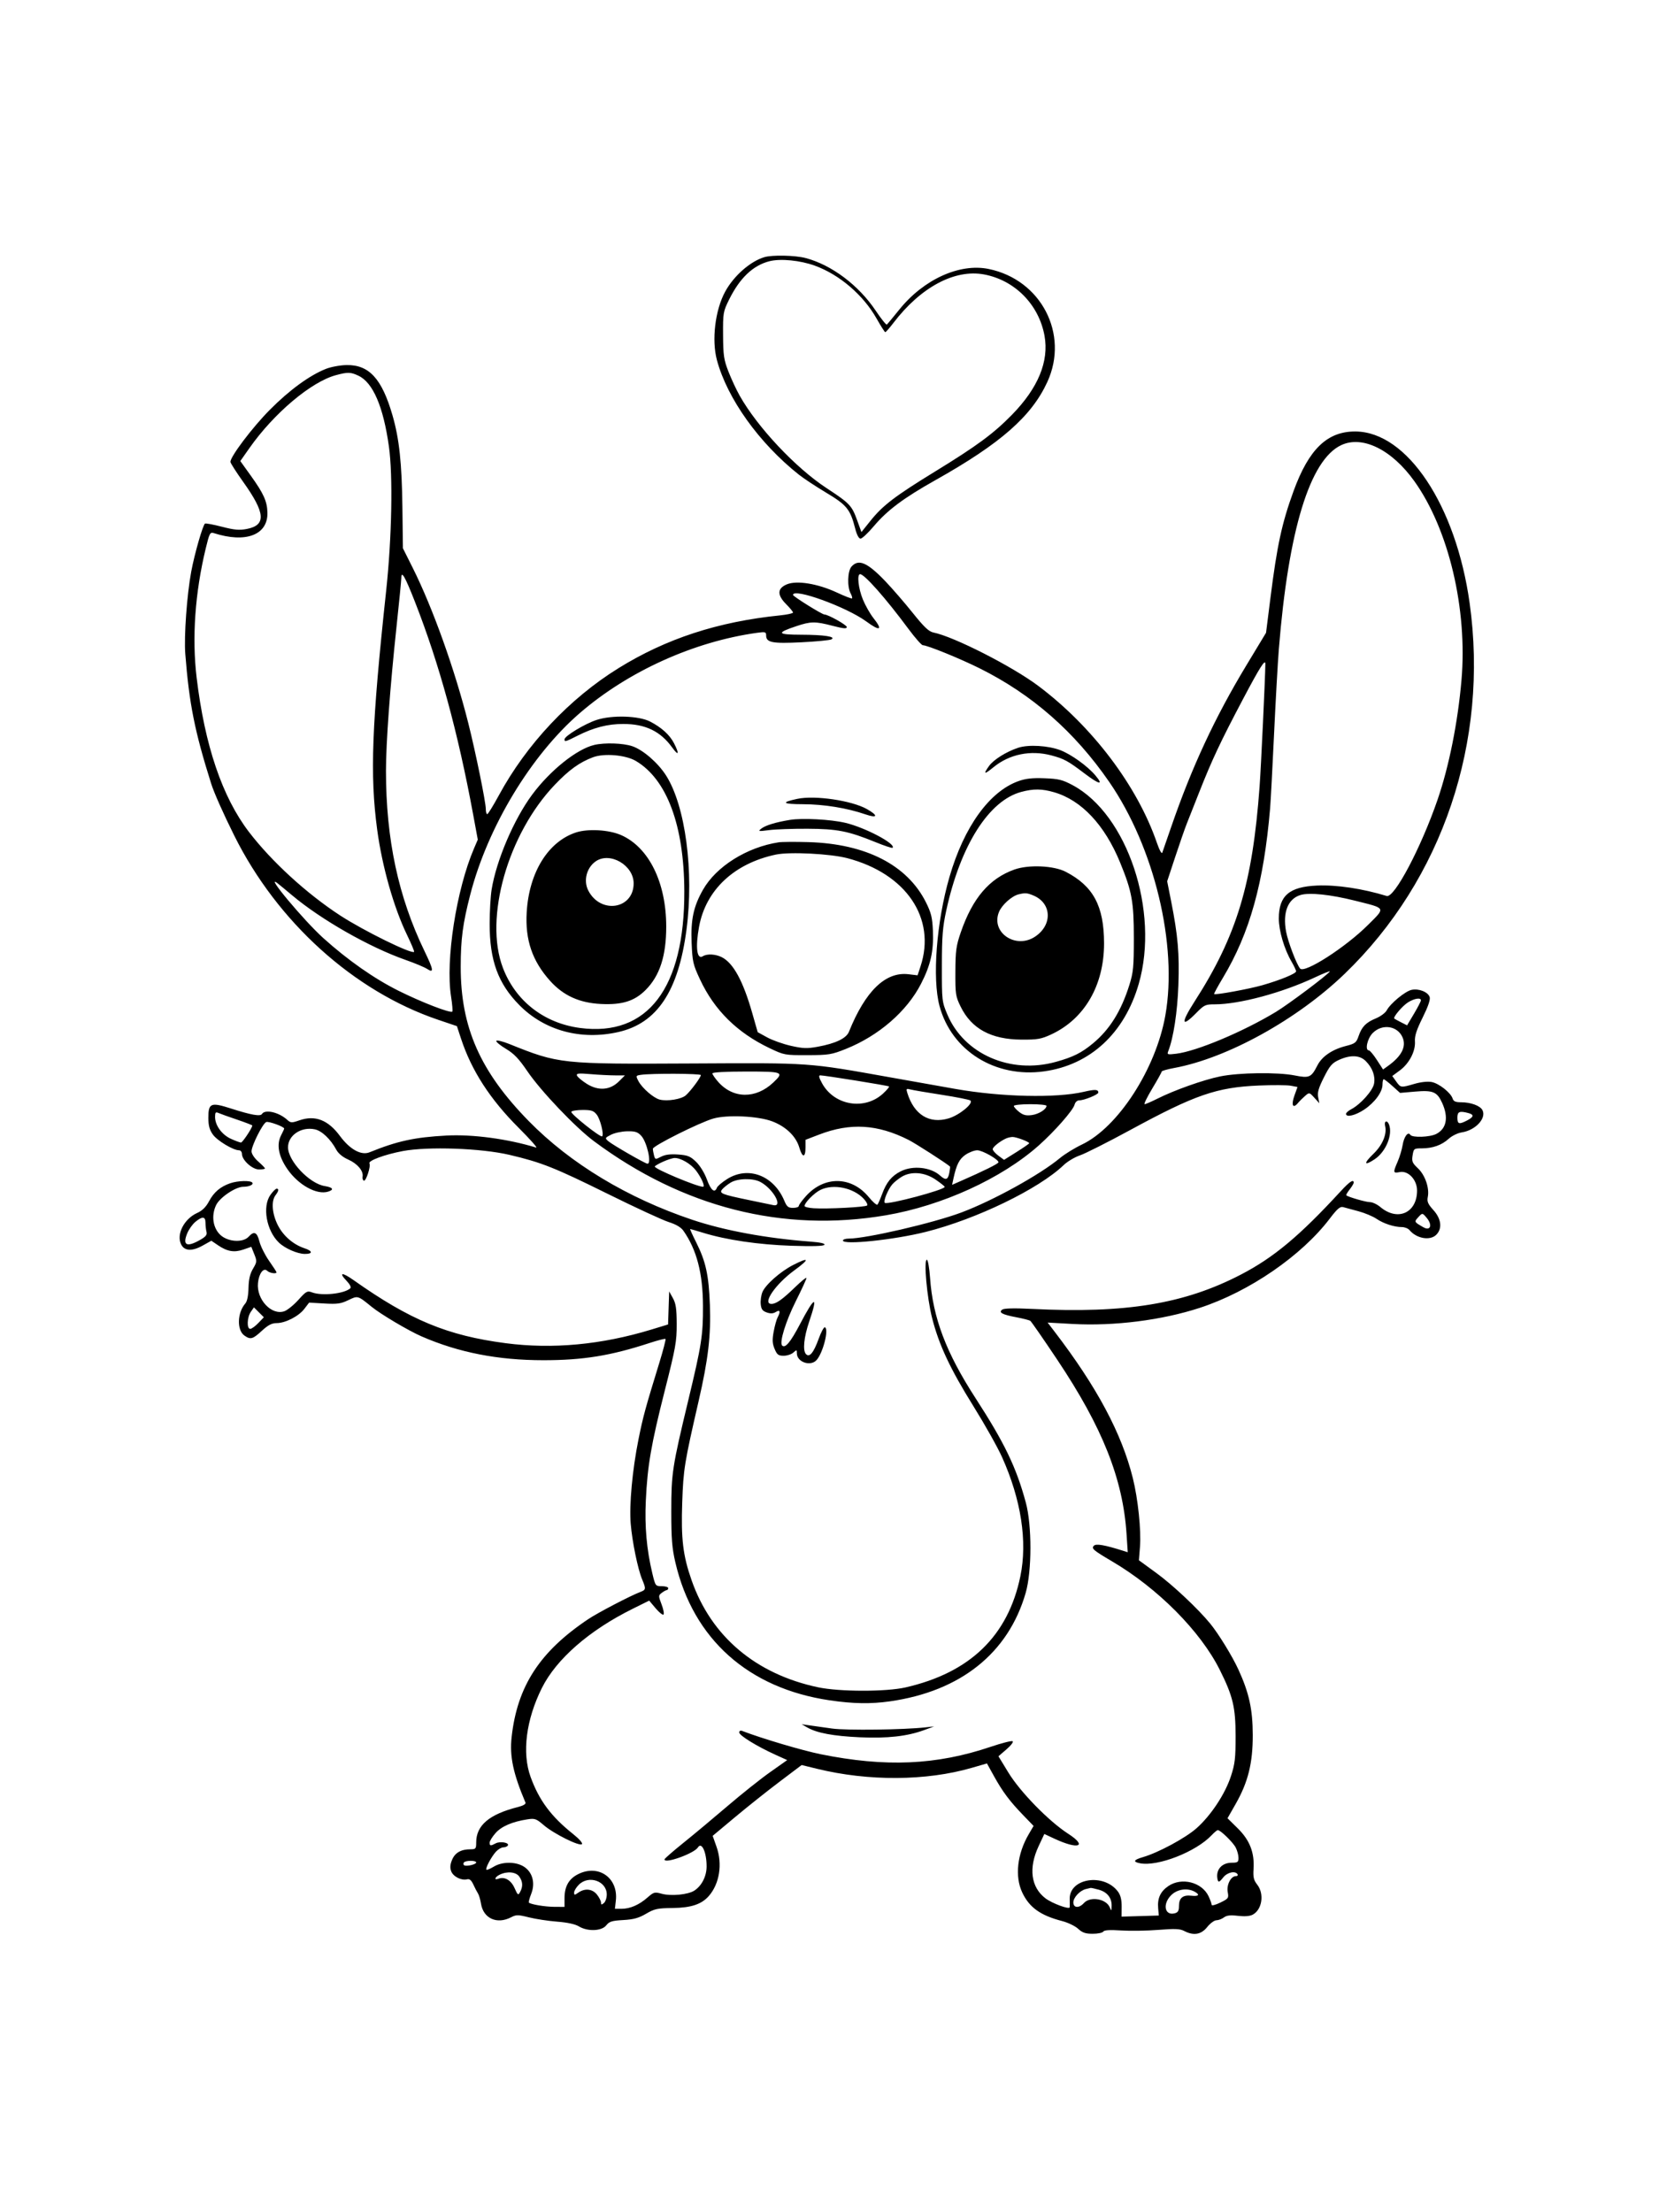 <svg xmlns="http://www.w3.org/2000/svg" width="864" height="1152" viewBox="0 0 864 1152" version="1.1">
	<path d="M 397.994 133.934 C 390.634 136.173, 382.118 143.692, 377.655 151.892 C 372.440 161.474, 370.563 177.056, 373.365 187.500 C 378.742 207.535, 395.304 230.702, 416 247.137 C 418.475 249.102, 424.928 253.363, 430.341 256.605 C 441.036 263.012, 442.818 265.220, 445.385 275.251 C 446.220 278.516, 447.270 280.500, 448.161 280.500 C 448.949 280.500, 452.068 277.575, 455.091 274 C 462.148 265.656, 470.608 259.334, 487.186 250.019 C 521.133 230.944, 537.256 216.789, 545.470 198.846 C 556.884 173.915, 542.179 145.655, 514.883 140.064 C 499.742 136.963, 481.016 145.480, 468.344 161.233 C 465.129 165.230, 462.211 168.725, 461.860 169 C 461.509 169.275, 458.904 166.034, 456.070 161.797 C 447.222 148.567, 433.155 137.991, 419.612 134.385 C 414.146 132.930, 402.121 132.679, 397.994 133.934 M 400.757 136.021 C 392.194 138.183, 385.285 144.744, 379.716 156 C 376.616 162.266, 376.503 162.933, 376.572 174.500 C 376.636 185.084, 376.966 187.326, 379.370 193.500 C 380.869 197.350, 383.490 202.975, 385.195 206 C 394.500 222.508, 414.274 243.548, 430.500 254.206 C 442.582 262.142, 443.609 263.224, 446.419 270.985 L 448.625 277.078 453.415 271.106 C 459.794 263.152, 466.174 258.294, 487.014 245.520 C 508.784 232.176, 517.446 225.785, 527 216.018 C 540.648 202.066, 546.383 188.180, 543.987 174.890 C 541.051 158.610, 528.489 145.871, 512.447 142.906 C 497.152 140.078, 479.462 149.564, 465.234 168.221 C 463.229 170.849, 461.344 172.990, 461.045 172.977 C 460.745 172.964, 458.734 169.813, 456.575 165.975 C 449.655 153.673, 437.240 143.019, 424.379 138.346 C 416.764 135.579, 406.505 134.569, 400.757 136.021 M 169.738 192.089 C 161.223 195.459, 150.706 203.136, 140.500 213.431 C 131.491 222.518, 120 237.704, 120 240.521 C 120 241.124, 123.049 245.892, 126.776 251.116 C 138.220 267.156, 138.684 273.482, 128.563 275.447 C 124.631 276.210, 122.119 275.989, 115.593 274.305 C 111.142 273.156, 107.170 272.414, 106.767 272.656 C 105.643 273.332, 101.284 288.525, 99.580 297.713 C 97.335 309.814, 95.783 331.355, 96.498 340.500 C 98.530 366.474, 101.393 380.838, 109.952 408 C 111.466 412.806, 116.255 423.593, 121.987 435.108 C 144.419 480.174, 184.321 516.209, 228.244 531.068 L 237.954 534.353 240.118 540.926 C 245.573 557.502, 255.262 572.481, 270.120 587.310 C 276.078 593.255, 280.175 597.882, 279.226 597.592 C 264.340 593.045, 246.121 590.605, 232.500 591.334 C 215.933 592.221, 206.917 594.183, 192.474 600.042 C 188.098 601.817, 182.230 598.580, 177.006 591.508 C 170.872 583.204, 164.112 580.593, 155.992 583.391 C 151.847 584.819, 151.409 584.798, 149.523 583.086 C 145.217 579.178, 138.026 577.530, 136.444 580.090 C 135.584 581.482, 130.890 580.653, 120.209 577.224 C 109.788 573.877, 108.494 574.421, 108.514 582.139 C 108.525 586.160, 109.118 588.357, 110.852 590.792 C 113.130 593.991, 121.438 599, 124.467 599 C 125.310 599, 126 599.852, 126 600.894 C 126 604.094, 131.387 609, 134.901 609 C 136.606 609, 138 608.761, 138 608.469 C 138 608.178, 136.425 606.556, 134.500 604.866 C 132.459 603.074, 131 600.860, 131 599.556 C 131 596.606, 136.833 585.001, 138.670 584.296 C 139.963 583.800, 148 586.733, 148 587.702 C 148 587.920, 147.275 589.502, 146.389 591.215 C 143.916 595.998, 145.041 602.091, 149.629 608.752 C 155.362 617.076, 164.995 622.406, 170.913 620.528 C 174.142 619.503, 173.392 618.318, 169.079 617.629 C 161.161 616.363, 150 604.554, 150 597.443 C 150 591.194, 156.903 586.580, 163.984 588.097 C 167.627 588.877, 172.213 593.245, 175.152 598.735 C 176.189 600.671, 178.484 602.563, 181.317 603.816 C 186.138 605.949, 189.342 609.726, 188.840 612.687 C 188.671 613.684, 188.975 614.646, 189.516 614.824 C 190.642 615.196, 193.230 607.181, 192.412 605.857 C 191.543 604.452, 200.319 601.193, 209.764 599.413 C 222.878 596.940, 250.610 597.923, 265.317 601.382 C 282.037 605.314, 288.830 608.012, 316.696 621.793 C 330.934 628.834, 345.152 635.403, 348.290 636.390 C 352.021 637.564, 354.643 639.104, 355.867 640.842 C 362.831 650.730, 366.037 662.988, 366.110 680 C 366.175 695.265, 365.378 700.396, 358.499 729 C 350.116 763.860, 349.604 767.196, 349.602 787 C 349.601 801.355, 349.985 806.148, 351.739 813.672 C 361.038 853.561, 389.758 879.199, 432.128 885.436 C 444.331 887.232, 453.521 887.386, 463.500 885.961 C 500.292 880.709, 525.167 860.820, 534.183 829.443 C 537.430 818.140, 537.459 794.330, 534.239 782.444 C 529.251 764.033, 523.180 751.428, 508.056 728.078 C 492.699 704.368, 485.828 686.203, 484.370 665.456 C 484.002 660.233, 483.255 656, 482.700 656 C 480.984 656, 482.763 675.808, 485.419 686.281 C 488.982 700.327, 494.831 712.813, 506.983 732.314 C 512.873 741.766, 519.567 753.677, 521.859 758.781 C 531.801 780.922, 535.149 802.655, 531.412 820.792 C 525.007 851.877, 505.242 871.022, 471.615 878.711 C 461.421 881.043, 437.197 881.010, 426.056 878.650 C 393.599 871.773, 370.444 852.199, 360.205 822.983 C 355.666 810.031, 354.638 801.479, 355.304 782.244 C 355.898 765.092, 356.432 761.803, 363.867 729.487 C 368.841 707.870, 370.304 695.346, 369.704 679.500 C 369.112 663.829, 367.586 656.918, 362.474 646.750 C 360.608 643.038, 359.240 640, 359.435 640 C 359.630 640, 362.649 640.879, 366.145 641.953 C 378.344 645.700, 395.011 648.154, 412.108 648.719 C 423.187 649.086, 428.932 648.919, 429.364 648.220 C 429.784 647.540, 427.285 646.965, 422.256 646.585 C 399.041 644.828, 377.272 640.808, 360.500 635.180 C 326.803 623.872, 297.027 605.902, 275.380 583.808 C 250.051 557.956, 239.919 534.989, 239.937 503.473 C 239.945 488.981, 240.995 481.032, 244.902 465.880 C 253.992 430.624, 276.537 393.278, 302 371.296 C 327.133 349.598, 361.352 334.108, 394.250 329.537 C 398.571 328.937, 399 329.060, 399 330.904 C 399 334.606, 402.193 335.226, 417.349 334.469 C 425.132 334.080, 432.169 333.401, 432.986 332.959 C 435.606 331.544, 429.244 330.558, 417.286 330.528 C 404.628 330.496, 404.116 329.609, 414.718 326.074 C 422.321 323.538, 424.521 323.520, 433.750 325.917 C 439.338 327.369, 441 327.506, 441 326.517 C 441 325.450, 431.264 320, 429.358 320 C 428.124 320, 413 310.578, 413 309.809 C 413 305.965, 440.761 316.008, 451.134 323.606 C 458.407 328.933, 459.918 328.210, 454.859 321.822 C 453.132 319.641, 450.668 315.302, 449.383 312.178 C 447.021 306.435, 446.209 299, 447.944 299 C 450.208 299, 461.325 311.579, 473.044 327.402 C 476.546 332.131, 479.955 336, 480.620 336 C 482.926 336, 499.896 342.901, 510.171 348.017 C 537.498 361.624, 559.626 381.014, 577.663 407.157 C 601.186 441.253, 613.410 492.081, 606.910 528.768 C 601.976 556.614, 582.313 587.035, 563.440 596.021 C 559.623 597.838, 554.475 601.012, 552 603.073 C 541.668 611.680, 517.286 625.146, 500.795 631.353 C 486.097 636.885, 451.097 645, 441.933 645 C 440.320 645, 439 645.450, 439 646 C 439 648.434, 465.644 645.653, 482.177 641.492 C 508.573 634.850, 540.975 619.154, 553.928 606.735 C 555.892 604.851, 559.716 602.566, 562.424 601.657 C 565.132 600.747, 576.955 594.783, 588.698 588.404 C 622.391 570.099, 633.641 566.212, 655.615 565.282 C 662.828 564.977, 670.306 565.022, 672.233 565.384 L 675.737 566.041 674.146 570.465 C 672.366 575.415, 673.280 577.549, 675.874 574.500 C 676.810 573.400, 678.549 571.662, 679.740 570.638 C 681.872 568.805, 681.943 568.820, 684.503 571.638 L 687.103 574.500 686.492 571.342 C 686.022 568.911, 686.711 566.538, 689.489 561.022 C 692.550 554.943, 693.732 553.570, 697.298 551.952 C 703.307 549.223, 708.150 549.423, 711.253 552.526 C 714.768 556.041, 716.347 560.339, 715.595 564.347 C 714.916 567.966, 708.553 575.090, 703.750 577.609 C 702.237 578.402, 701 579.490, 701 580.026 C 701 582.008, 705.798 580.907, 710.379 577.872 C 715.934 574.193, 720 568.655, 720 564.768 C 720 563.246, 720.283 562, 720.629 562 C 720.975 562, 723.032 563.603, 725.201 565.562 L 729.144 569.125 736.921 568.446 C 746.278 567.630, 748.427 568.524, 751.063 574.331 C 754.478 581.851, 753.372 587.722, 748.020 590.490 C 744.689 592.212, 735.444 592.527, 734.470 590.951 C 733.304 589.065, 731.191 591.901, 730.479 596.308 C 730.106 598.613, 728.946 602.470, 727.901 604.877 C 725.396 610.645, 725.475 611.055, 728.960 610.358 C 733.410 609.468, 738 614.349, 738 619.973 C 738 631.614, 727.907 636.148, 718.889 628.560 C 717.216 627.152, 714.772 626, 713.458 626 C 711.346 626, 702.091 623.328, 701.136 622.443 C 700.936 622.257, 701.723 620.896, 702.886 619.418 C 704.049 617.940, 705 616.341, 705 615.865 C 705 613.897, 702.866 615.294, 698.318 620.239 C 676.823 643.612, 663.367 654.849, 646.209 663.755 C 616.778 679.030, 586.269 684.042, 537.500 681.613 C 528.290 681.154, 522.987 681.272, 522 681.958 C 519.843 683.456, 521.902 684.566, 529.500 686 C 532.876 686.637, 536.065 687.460, 536.588 687.829 C 537.110 688.198, 543.439 697.332, 550.652 708.127 C 574.173 743.329, 584.812 770.093, 586.698 798.811 L 587.323 808.318 584.911 807.556 C 575.286 804.513, 570.856 803.745, 569.701 804.917 C 568.271 806.367, 569.342 807.291, 579.122 813.044 C 602.996 827.086, 625.201 849.446, 635.256 869.570 C 642.104 883.274, 643.478 889.020, 643.489 904 C 643.499 915.627, 643.161 918.534, 641.060 924.950 C 638.025 934.219, 630.698 945.319, 623.209 951.995 C 617.489 957.095, 603.285 964.761, 595.250 967.087 C 590.338 968.508, 589.850 969.547, 593.744 970.291 C 603.063 972.073, 622.879 964.305, 631 955.687 C 632.375 954.228, 633.822 953.027, 634.215 953.017 C 635.597 952.984, 642.118 959.327, 643.551 962.099 C 644.348 963.640, 645 966.048, 645 967.450 C 645 969.698, 644.585 970, 641.500 970 C 636.507 970, 633.320 973.389, 633.977 978 C 634.331 980.489, 634.876 980.427, 637.059 977.653 C 639.154 974.989, 643.305 974.067, 644.500 976 C 644.840 976.550, 644.427 977, 643.582 977 C 641.010 977, 638.698 981.578, 639.395 985.293 C 639.982 988.424, 639.781 988.708, 635.507 990.784 C 632.943 992.030, 631 992.506, 631 991.888 C 631 991.291, 630.277 989.279, 629.394 987.417 C 625.921 980.100, 615.353 977.450, 608.454 982.167 C 604.343 984.977, 602.718 988.509, 603.164 993.661 L 603.497 997.500 593.805 997.786 L 584.114 998.071 584.154 992.904 C 584.182 989.338, 583.600 986.925, 582.276 985.118 C 575.009 975.198, 556.780 978.008, 557.094 989 C 557.149 990.925, 557.150 992.816, 557.097 993.202 C 556.917 994.506, 547.937 991.189, 544.454 988.533 C 536.888 982.762, 535.573 972.783, 540.884 961.435 L 543.878 955.036 549.189 957.509 C 561.682 963.326, 566.572 961.541, 556.300 954.912 C 546.238 948.420, 531.305 933.138, 525.148 923.032 L 519.988 914.565 524.179 910.955 C 526.484 908.970, 527.921 907.069, 527.373 906.730 C 526.824 906.391, 521.679 907.701, 515.938 909.639 C 487.691 919.179, 461.161 920.335, 427.398 913.499 C 417.780 911.551, 396.917 905.359, 386.481 901.354 C 385.608 901.019, 385 901.360, 385 902.185 C 385 903.739, 394.152 909.377, 403.736 913.727 L 409.972 916.558 401.063 922.846 C 396.163 926.304, 386.157 934.269, 378.827 940.546 C 371.497 946.823, 361.147 955.456, 355.827 959.730 C 350.507 964.003, 346.120 967.837, 346.077 968.250 C 345.814 970.813, 361.528 965.192, 363.486 962.022 C 365.424 958.887, 368.002 964.533, 367.996 971.899 C 367.992 977.044, 365.504 981.968, 361.625 984.510 C 358.367 986.645, 349.475 987.501, 344.585 986.151 C 340.928 985.141, 340.458 985.269, 337.163 988.162 C 332.823 991.972, 328.131 994, 323.655 994 L 320.246 994 320.728 989.720 C 322.067 977.837, 311.619 970.583, 300.981 976.010 C 296.208 978.445, 294 982.379, 294 988.450 L 294 993 288.750 992.976 C 283.872 992.954, 276.376 991.709, 275.432 990.765 C 275.206 990.539, 275.762 988.471, 276.666 986.168 C 278.892 980.503, 277.286 974.755, 272.696 971.956 C 268.434 969.358, 261.491 969.403, 257.137 972.058 C 255.288 973.185, 253.567 973.900, 253.313 973.647 C 252.649 972.983, 255.876 966.892, 258.291 964.250 C 259.423 963.013, 261.144 962, 262.115 962 C 263.087 962, 264.152 961.563, 264.482 961.029 C 265.395 959.552, 260.461 958.683, 258.159 959.915 C 255.488 961.345, 255 961.286, 255 959.535 C 255 958.729, 256.371 956.508, 258.047 954.600 C 261.163 951.050, 266.759 948.634, 274.701 947.408 C 278.535 946.817, 279.277 947.082, 283.201 950.453 C 288.409 954.927, 301.808 961.592, 303.066 960.334 C 303.586 959.814, 301.675 957.623, 298.467 955.063 C 287.010 945.921, 280.755 937.518, 276.329 925.324 C 271.772 912.770, 273.963 895.530, 282.216 879 C 289.735 863.942, 306.844 849.006, 329.377 837.831 L 338.089 833.510 341.451 837.505 C 343.301 839.702, 345.146 841.173, 345.551 840.772 C 345.957 840.372, 345.501 837.982, 344.538 835.460 C 342.852 831.046, 342.856 830.824, 344.644 829.470 C 345.665 828.696, 346.837 828.049, 347.250 828.032 C 347.663 828.014, 348 827.550, 348 827 C 348 826.450, 346.499 826, 344.664 826 C 341.371 826, 341.307 825.913, 339.717 819.250 C 336.775 806.923, 335.709 795.020, 336.337 781.500 C 337.183 763.294, 339.105 752.137, 346.245 724 C 351.861 701.868, 352.458 698.533, 352.425 689.500 C 352.395 681.511, 351.997 678.796, 350.444 676 L 348.500 672.500 348.213 681.104 L 347.926 689.707 339.213 692.362 C 313.226 700.278, 287.765 702.658, 263.301 699.455 C 233.013 695.490, 213.601 687.440, 184.156 666.630 C 178.097 662.348, 176.233 662.546, 180.516 667.017 C 182.251 668.828, 183.014 670.352, 182.443 670.870 C 179.294 673.730, 167.669 674.965, 162.476 672.991 C 160.047 672.067, 159.447 672.399, 155.404 676.895 C 152.974 679.598, 149.679 682.265, 148.082 682.822 C 141.428 685.141, 133.506 676.676, 134.348 668.147 C 134.848 663.084, 137.286 659.886, 139.193 661.793 C 140.339 662.939, 144 663.512, 144 662.544 C 144 662.294, 142.254 659.596, 140.120 656.550 C 137.986 653.504, 135.730 648.984, 135.106 646.506 C 133.868 641.589, 132.312 640.893, 129.500 644 C 126.612 647.191, 118.902 646.778, 114.917 643.218 C 110.907 639.634, 109.909 633.102, 112.529 627.580 C 114.414 623.607, 122.659 618.027, 126.668 618.009 C 129.730 617.996, 132.087 616.951, 131.435 615.895 C 130.650 614.624, 123.919 614.786, 119.899 616.172 C 114.749 617.948, 111.370 620.827, 108.844 625.588 C 107.267 628.560, 105.365 630.434, 102.707 631.632 C 95.915 634.695, 91.788 642.685, 94.289 647.929 C 95.988 651.493, 99.985 651.738, 105.562 648.621 L 110.065 646.104 113.566 648.480 C 118.374 651.743, 121.977 652.343, 126.796 650.682 L 130.891 649.271 132.427 653.110 C 133.881 656.742, 133.845 657.149, 131.760 660.682 C 130.183 663.354, 129.517 666.208, 129.417 670.727 C 129.327 674.753, 128.728 677.665, 127.764 678.769 C 123.531 683.618, 123.280 692.682, 127.302 695.499 C 130.469 697.717, 131.606 697.404, 136.384 693 C 139.632 690.007, 141.560 689, 144.046 689 C 148.632 689, 155.564 685.438, 158.520 681.563 L 160.986 678.330 168.920 678.789 C 175.651 679.179, 177.545 678.915, 181.400 677.048 C 186.410 674.623, 186.245 674.576, 193.622 680.568 C 198.419 684.464, 212.750 692.953, 219.500 695.896 C 238.798 704.313, 259.288 708.322, 283 708.322 C 303.671 708.322, 318.048 705.991, 338.313 699.353 C 342.611 697.945, 346.335 697.001, 346.589 697.255 C 346.843 697.509, 345.404 703.068, 343.391 709.609 C 336.082 733.358, 334.899 737.704, 332.529 749.500 C 329.328 765.429, 327.647 783.649, 328.470 793.500 C 329.251 802.865, 332.174 817.086, 334.422 822.467 C 336.509 827.464, 336.445 827.880, 333.399 829.038 C 328.311 830.973, 311.421 839.781, 306.500 843.066 C 281.134 859.999, 269.395 878.025, 266.456 904.556 C 265.346 914.577, 267.233 923.513, 273.663 938.689 C 273.975 939.425, 272.515 940.296, 269.834 940.974 C 254.791 944.779, 248 950.526, 248 959.450 C 248 962.710, 247.760 963, 245.065 963 C 240.112 963, 236.995 964.767, 235.458 968.446 C 234.415 970.943, 234.284 972.618, 234.989 974.470 C 236.041 977.239, 240.330 979.408, 243.243 978.647 C 244.528 978.311, 245.465 979.085, 246.503 981.338 C 247.304 983.077, 248.395 985.175, 248.926 986 C 249.458 986.825, 250.171 989.238, 250.512 991.362 C 251.743 999.027, 258.799 1002.224, 266.125 998.435 C 268.873 997.014, 269.732 997.017, 275.487 998.460 C 278.972 999.334, 285.575 1000.338, 290.161 1000.692 C 295.518 1001.104, 299.573 1001.989, 301.500 1003.163 C 306.019 1005.919, 313.351 1005.641, 315.724 1002.624 C 317.301 1000.619, 318.678 1000.187, 324.565 999.855 C 329.983 999.549, 332.637 998.817, 336.464 996.574 C 340.856 994, 342.373 993.675, 350.445 993.580 C 359.906 993.469, 365.358 991.653, 369.129 987.356 C 374.721 980.986, 376.348 970.711, 373.184 961.754 L 371.154 956.008 382.827 946.251 C 389.247 940.885, 399.675 932.587, 406 927.812 L 417.500 919.130 425.500 921.086 C 452.300 927.641, 482.376 927.460, 506.056 920.601 L 513.996 918.301 517.654 924.901 C 522.188 933.084, 525.782 937.890, 532.809 945.172 L 538.282 950.843 535.750 955.172 C 529.746 965.436, 528.443 977.157, 532.377 985.500 C 536.053 993.294, 541.855 997.456, 553.096 1000.363 C 556.174 1001.159, 559.952 1002.978, 561.492 1004.405 C 563.697 1006.448, 565.312 1007, 569.087 1007 C 571.724 1007, 574.199 1006.488, 574.586 1005.861 C 575.069 1005.080, 577.989 1004.897, 583.895 1005.280 C 588.628 1005.586, 597.336 1005.449, 603.247 1004.976 C 611.912 1004.282, 614.527 1004.393, 616.747 1005.551 C 621.636 1008.102, 625.575 1007.426, 628.707 1003.500 C 630.243 1001.575, 632.400 999.986, 633.500 999.968 C 634.600 999.951, 636.366 999.281, 637.425 998.480 C 638.839 997.411, 640.777 997.191, 644.723 997.655 C 648.251 998.070, 650.900 997.856, 652.437 997.033 C 657.315 994.423, 658.530 986.215, 654.750 981.409 C 652.929 979.095, 652.565 977.554, 652.838 973.335 C 653.395 964.765, 650.908 958.315, 644.682 952.173 L 639.282 946.847 643.549 939.360 C 649.996 928.045, 652.463 918.089, 652.433 903.500 C 652.405 890.146, 650.519 881.550, 644.947 869.383 C 641.765 862.438, 634.646 850.840, 630.285 845.500 C 624.036 837.847, 610.839 825.430, 602.415 819.276 L 593.140 812.500 593.693 805.500 C 594.373 796.879, 592.662 780.485, 589.951 769.634 C 584.139 746.378, 571.255 722.258, 549.342 693.611 L 545.602 688.721 558.551 689.437 C 580.327 690.639, 605.110 687.500, 624.909 681.030 C 650.608 672.632, 677.799 653.964, 692.500 634.625 C 696.436 629.448, 697.926 628.165, 699.500 628.597 C 700.600 628.900, 704.186 629.869, 707.468 630.751 C 710.750 631.634, 714.966 633.394, 716.836 634.664 C 720.574 637.200, 726.054 638.986, 730.128 638.994 C 731.573 638.997, 733.340 639.705, 734.055 640.566 C 737.726 644.990, 744.779 646.221, 748 643 C 751.231 639.769, 750.641 634.715, 746.499 630.131 C 743.636 626.962, 743.106 625.720, 743.588 623.312 C 744.517 618.665, 742.193 611.918, 738.446 608.384 C 735.500 605.606, 735.162 604.778, 735.676 601.610 C 736.241 598.126, 736.409 598, 740.482 598 C 746.133 598, 750.867 596.310, 754.500 592.994 C 756.158 591.481, 759.182 590.003, 761.260 589.689 C 768.445 588.606, 774.290 582.279, 772.021 578.040 C 770.810 575.776, 765.929 574, 760.918 574 C 758.053 574, 756.985 573.529, 756.520 572.062 C 755.556 569.025, 749.393 564.164, 745.606 563.454 C 743.531 563.065, 739.993 563.441, 736.680 564.405 C 729.524 566.485, 729.477 566.479, 727.113 563.158 L 725.089 560.317 729.039 557.408 C 733.915 553.818, 737.250 547.392, 736.894 542.273 C 736.699 539.482, 737.748 536.252, 740.920 529.868 C 743.747 524.179, 744.992 520.551, 744.572 519.226 C 743.729 516.571, 738.890 514.646, 735.133 515.471 C 731.774 516.208, 724.141 522.500, 722.197 526.133 C 721.498 527.438, 718.965 529.317, 716.568 530.309 C 711.335 532.473, 709.234 534.632, 707.526 539.603 C 706.364 542.983, 705.731 543.468, 700.871 544.708 C 693.767 546.520, 688.482 550.135, 686.093 554.818 C 682.886 561.104, 681.891 561.544, 674.300 560.035 C 665.408 558.268, 645.188 558.532, 635.405 560.544 C 626.666 562.342, 611.609 567.686, 602.779 572.124 C 599.632 573.706, 596.637 575, 596.124 575 C 595.612 575, 597.399 571.328, 600.096 566.840 C 602.793 562.353, 605 558.380, 605 558.013 C 605 557.646, 607.910 556.809, 611.467 556.154 C 639.138 551.055, 675.566 530.936, 700.321 507.079 C 751.252 457.996, 775.475 386.099, 765.372 314 C 758.244 263.129, 732.854 224.938, 706 224.692 C 691.310 224.557, 681.661 233.819, 673.684 255.711 C 667.583 272.452, 665.097 283.951, 661.623 311.500 L 659.354 329.500 649.086 346.500 C 632.724 373.591, 620.675 399.479, 609.993 430.500 C 607.720 437.100, 605.616 443.175, 605.318 444 C 605.006 444.866, 603.815 442.706, 602.499 438.884 C 592.280 409.196, 568.850 378.230, 540.602 357.077 C 527.057 346.933, 496.676 331.485, 486.120 329.374 C 483.723 328.895, 481.275 326.572, 475.317 319.127 C 471.080 313.832, 464.662 306.418, 461.056 302.652 C 451.727 292.908, 447.181 290.932, 443.485 295.017 C 441.396 297.325, 441.127 305.501, 443.023 309.044 C 443.650 310.214, 443.966 311.367, 443.727 311.606 C 443.488 311.845, 439.964 310.484, 435.896 308.582 C 425.920 303.917, 414.929 302.123, 409.750 304.312 C 404.735 306.433, 404.653 309.853, 409.500 314.700 C 411.425 316.625, 413 318.553, 413 318.984 C 413 319.414, 409.962 320.077, 406.250 320.455 C 373.893 323.753, 346.943 332.560, 322.105 347.951 C 296.599 363.756, 274.258 387.507, 259.772 414.222 C 256.872 419.568, 254.162 423.956, 253.750 423.972 C 253.338 423.987, 253 422.762, 253 421.250 C 252.999 417.688, 247.726 391.841, 243.896 376.625 C 236.853 348.642, 225.319 316.412, 214.922 295.658 L 209.833 285.500 209.575 264.500 C 209.285 241.006, 207.937 228.455, 204.384 216.196 C 198.876 197.190, 192.215 189.914, 180.500 190.106 C 177.200 190.160, 172.357 191.053, 169.738 192.089 M 174.929 195.367 C 162.047 198.841, 142.675 215.170, 129.932 233.297 L 125.154 240.094 130.650 247.754 C 137.329 257.063, 139.148 261.121, 139.276 267 C 139.528 278.577, 128.004 282.964, 111.369 277.625 C 109.398 276.992, 109.079 277.600, 107.117 285.720 C 101.572 308.674, 99.923 332.137, 102.402 352.840 C 106.634 388.189, 115.740 415.050, 129.660 433.243 C 141.415 448.608, 159.773 465.411, 177.185 476.746 C 189.380 484.683, 214.361 496.973, 215.660 495.673 C 215.880 495.453, 214.231 491.499, 211.995 486.887 C 205.074 472.609, 199.006 451.212, 196.429 432 C 192.613 403.547, 193.593 377.536, 201.121 307.500 C 204.069 280.066, 204.682 247.779, 202.543 232.510 C 199.639 211.768, 194.260 199.250, 186.715 195.669 C 182.630 193.731, 181.140 193.693, 174.929 195.367 M 698.491 231.803 C 682.171 239.469, 670.999 276.003, 666.019 338 C 665.466 344.875, 664.339 364.900, 663.514 382.500 C 662.689 400.100, 661.765 417.425, 661.461 421 C 658.169 459.724, 650.858 485.943, 636.854 509.244 C 634.181 513.690, 632.138 517.471, 632.312 517.645 C 632.922 518.256, 650.561 515.020, 657.500 513.026 C 666.894 510.325, 675 506.984, 675 505.812 C 675 505.286, 673.909 502.976, 672.575 500.678 C 668.801 494.174, 666 484.632, 666.002 478.282 C 666.005 466.445, 671.445 461.764, 685.921 461.142 C 696.092 460.706, 709.548 462.723, 722.182 466.578 C 726.143 467.787, 740.030 441.522, 748.658 416.500 C 754.624 399.197, 759.228 376.204, 761.130 354.208 C 764.331 317.188, 754.512 275.689, 736.619 250.614 C 724.872 234.152, 709.566 226.601, 698.491 231.803 M 209 300.971 C 209 302.119, 207.877 313.548, 206.504 326.367 C 203.131 357.862, 201.001 386.993, 201.010 401.500 C 201.032 437.119, 207.441 467.085, 221.062 495.251 C 225.805 505.060, 226.093 506.946, 222.483 504.581 C 221.099 503.674, 216.037 501.555, 211.233 499.873 C 192.406 493.278, 167.166 478.894, 152 466.116 C 148.975 463.568, 145.639 460.811, 144.586 459.991 C 137.369 454.368, 158.239 479.374, 168.387 488.510 C 181.172 500.019, 194.787 509.558, 207.500 515.912 C 219.402 521.861, 234.591 527.742, 235.558 526.776 C 235.834 526.499, 235.539 522.949, 234.901 518.886 C 231.945 500.058, 237.649 463.315, 246.865 441.814 L 248.830 437.230 246.454 424.365 C 238.479 381.185, 228.791 345.777, 216.057 313.270 C 210.960 300.260, 209 296.843, 209 300.971 M 647.246 364.250 C 635.603 386.296, 631.214 395.628, 624.559 412.500 C 621.955 419.100, 619.020 426.525, 618.037 429 C 617.053 431.475, 614.361 439.221, 612.054 446.212 L 607.859 458.925 609.900 469.212 C 613.452 487.117, 614.279 496.663, 613.694 512.984 C 613.191 527.049, 611.126 540.507, 608.414 547.409 C 607.720 549.175, 608.034 549.273, 612.582 548.721 C 623.225 547.429, 647.324 537.315, 664.500 526.933 C 670.993 523.008, 691.486 507.641, 692.573 505.881 C 692.837 505.454, 689.285 506.871, 684.678 509.029 C 667.568 517.047, 645.369 523, 632.577 523 C 627.782 523, 627.104 523.318, 623 527.500 C 615.207 535.441, 614.839 532.861, 622.145 521.500 C 644.090 487.373, 652.317 460.152, 655.995 409.500 C 656.748 399.136, 658.893 353.480, 658.991 345.750 C 659.027 342.865, 656.135 347.421, 647.246 364.250 M 310.656 374.918 C 304.528 376.935, 294 383.314, 294 385.010 C 294 386.435, 294.439 386.312, 300.779 383.112 C 309.189 378.868, 316.455 377, 324.556 377 C 336.105 377, 343.906 380.747, 350.068 389.253 C 353.421 393.881, 353.931 392.746, 351.044 387.086 C 348.815 382.716, 344.590 378.869, 338.616 375.767 C 332.706 372.698, 318.692 372.273, 310.656 374.918 M 309.438 387.938 C 300.322 390.120, 286.459 401.235, 277.112 413.856 C 267.618 426.676, 258.499 448.031, 256.035 463.214 C 255.474 466.671, 255.012 474.684, 255.008 481.020 C 254.995 500.174, 259.382 512.184, 270.500 523.431 C 283.630 536.712, 302.572 541.851, 322.062 537.418 C 342.202 532.837, 353.293 516.187, 357.510 484.199 C 361.510 453.861, 356.956 419.547, 346.833 403.748 C 342.627 397.183, 334.895 390.493, 329.316 388.592 C 324.516 386.957, 314.864 386.639, 309.438 387.938 M 530.286 389.387 C 524.115 391.409, 517.425 395.594, 515.065 398.908 C 511.921 403.323, 512.562 403.492, 517.404 399.525 C 525.684 392.740, 536.723 390.485, 547.546 393.368 C 554.178 395.134, 556.126 396.194, 564.784 402.749 C 572.656 408.709, 574.979 409.096, 570.380 403.682 C 566.307 398.887, 557.857 392.819, 552.262 390.673 C 545.916 388.238, 535.628 387.636, 530.286 389.387 M 308.844 394.333 C 301.838 396.952, 296.370 400.890, 288.934 408.674 C 264.477 434.272, 252.047 478.048, 261.884 503.936 C 268.461 521.246, 283.316 532.831, 302.116 535.313 C 337.271 539.955, 356.592 514.567, 356.388 464 C 356.250 429.812, 347.308 405.816, 331.144 396.261 C 325.839 393.125, 314.661 392.158, 308.844 394.333 M 530.404 406.769 C 515.302 412.161, 502.041 430.575, 494.487 456.642 C 487.694 480.082, 485.427 509.545, 489.310 523.917 C 495.610 547.231, 518.330 561.424, 543.727 557.911 C 567.777 554.585, 585.674 538.031, 593.076 512.266 C 603.932 474.475, 587.143 424.106, 558.612 408.867 C 553.343 406.053, 551.328 405.558, 544 405.276 C 537.657 405.032, 534.206 405.411, 530.404 406.769 M 531.819 412.395 C 514.964 416.934, 500.201 440.264, 492.838 474 C 490.916 482.804, 490.543 487.488, 490.525 503 C 490.506 521.160, 490.558 521.625, 493.384 528.314 C 502.110 548.961, 526.273 559.508, 549.872 552.968 C 558.858 550.478, 563.179 548.326, 569.203 543.342 C 577.902 536.144, 583.892 526.544, 588.153 512.975 C 590.231 506.358, 590.500 503.548, 590.500 488.500 C 590.500 469.610, 589.516 464.200, 583.343 449.135 C 575.346 429.621, 563.265 416.740, 549.068 412.588 C 542.675 410.719, 538.231 410.669, 531.819 412.395 M 415.256 415.995 C 406.465 417.857, 407.423 418.763, 418.212 418.791 C 429.101 418.819, 441.099 420.765, 450.659 424.055 C 457.088 426.267, 457.551 424.744, 451.489 421.326 C 443.582 416.866, 424.439 414.049, 415.256 415.995 M 411.500 426.939 C 403.984 428.163, 398.665 429.781, 396.469 431.510 C 394.655 432.938, 394.973 432.999, 400.500 432.280 C 403.800 431.851, 412.800 431.528, 420.500 431.563 C 436.036 431.632, 441.760 432.758, 455.895 438.520 C 460.551 440.419, 464.577 441.756, 464.841 441.492 C 466.826 439.507, 450.470 430.865, 440.187 428.467 C 432.559 426.687, 417.855 425.904, 411.500 426.939 M 300 433.490 C 285.457 438.241, 275.536 454.278, 274.301 475.035 C 273.444 489.422, 277.202 500.447, 286.478 510.765 C 293.426 518.492, 301.778 522.278, 313.069 522.818 C 324.022 523.341, 330.436 521.329, 336.206 515.559 C 343.598 508.167, 346.972 497.801, 346.968 482.500 C 346.961 459.573, 337.936 441.262, 323.500 434.884 C 317.174 432.090, 306.266 431.443, 300 433.490 M 405.500 438.631 C 388.961 441.193, 373.023 451.186, 366.120 463.320 C 361.167 472.027, 359.697 478.891, 360.196 490.989 C 360.601 500.824, 360.933 502.271, 364.567 510.046 C 372.046 526.046, 383.886 537.746, 400.744 545.797 C 408.377 549.441, 408.691 549.499, 420.500 549.465 C 431.622 549.432, 433.085 549.195, 440.500 546.230 C 457.628 539.381, 472.298 526.667, 479.675 512.279 C 484.713 502.454, 486.304 495.317, 485.847 484.599 C 485.560 477.852, 484.946 475.340, 482.277 469.976 C 472.572 450.479, 450.958 439.386, 421 438.525 C 414.125 438.327, 407.150 438.375, 405.500 438.631 M 404.075 445.020 C 382.349 449.614, 367.607 463.447, 364.075 482.553 C 362.088 493.303, 362.926 499.923, 366.026 497.963 C 368.232 496.568, 372.732 496.810, 375.998 498.499 C 381.950 501.577, 387.010 510.893, 391.751 527.500 L 394.605 537.500 399.553 540.219 C 402.274 541.715, 407.843 543.690, 411.928 544.609 C 418.243 546.029, 420.342 546.099, 425.928 545.072 C 435.213 543.366, 440.750 540.711, 442.120 537.309 C 450.665 516.079, 461.170 505.913, 473.103 507.326 L 477.875 507.891 479.417 503.196 C 487.637 478.149, 471.922 454.937, 441.300 446.896 C 432.429 444.566, 411.264 443.499, 404.075 445.020 M 310.217 448.561 C 305.442 451.905, 303.746 458.688, 306.405 463.800 C 312.855 476.196, 330 473.435, 330 460 C 330 450.534, 317.620 443.375, 310.217 448.561 M 528.300 452.804 C 515.242 457.462, 506.515 467.680, 500.374 485.500 C 497.959 492.508, 497.610 495.050, 497.559 506 C 497.504 517.739, 497.671 518.849, 500.311 524.224 C 505.972 535.753, 516.209 541.295, 532 541.380 C 540.313 541.425, 542.241 541.089, 547.430 538.689 C 564.826 530.642, 575.015 513.084, 574.988 491.198 C 574.964 471.806, 569.370 461.384, 555 453.965 C 548.755 450.741, 535.678 450.172, 528.300 452.804 M 530.500 465.718 C 526.962 466.577, 521.830 471.162, 520.296 474.834 C 515.828 485.528, 528.939 494.519, 539.102 487.730 C 548.200 481.652, 547.767 470.377, 538.282 466.362 C 534.977 464.963, 533.955 464.878, 530.500 465.718 M 677.313 466.064 C 670.726 468.050, 667.930 475.147, 669.792 485.157 C 670.774 490.437, 675.257 502.228, 677.098 504.374 C 679.390 507.045, 700.761 493.315, 712.424 481.679 C 721.719 472.406, 722.112 473.145, 705.688 469.024 C 692.882 465.812, 681.937 464.670, 677.313 466.064 M 733.389 521.905 C 730.484 523.676, 725.340 529.727, 726.141 530.430 C 726.338 530.604, 727.917 531.466, 729.649 532.346 L 732.798 533.947 736.399 527.902 C 738.380 524.577, 740 521.439, 740 520.928 C 740 519.396, 736.704 519.883, 733.389 521.905 M 714.923 537.923 C 712.086 540.760, 710.715 547, 712.929 547 C 713.439 547, 715.305 549.234, 717.074 551.965 L 720.291 556.929 722.895 555.062 C 729.934 550.017, 732.482 545.052, 730.478 540.286 C 727.907 534.170, 719.893 532.953, 714.923 537.923 M 258.493 542.012 C 258.202 542.482, 260.431 544.342, 263.446 546.145 C 267.700 548.690, 270.207 551.308, 274.644 557.839 C 281.652 568.157, 299.698 587.112, 309.351 594.294 C 355.694 628.778, 407.689 641.974, 461.324 632.864 C 490.583 627.895, 521.595 613.729, 541 596.470 C 549.251 589.132, 558.872 578.175, 559.632 575.250 C 559.976 573.927, 560.987 573, 562.088 573 C 564.624 573, 572 569.986, 572 568.950 C 572 567.277, 570.323 567.188, 564.474 568.550 C 550.034 571.915, 521.456 571.271, 497.500 567.042 C 491.450 565.974, 476.375 563.294, 464 561.087 C 420.166 553.271, 422.946 553.466, 360.360 553.795 C 292.034 554.153, 291.102 554.054, 265.261 543.665 C 261.829 542.286, 258.783 541.542, 258.493 542.012 M 371 558.965 C 371 559.496, 372.353 561.471, 374.006 563.354 C 381.780 572.208, 393.630 572.347, 402.750 563.692 C 408.491 558.244, 407.881 558, 388.500 558 C 377.921 558, 371 558.382, 371 558.965 M 300.486 560.104 C 300.782 560.874, 303.067 562.797, 305.563 564.377 C 311.605 568.199, 317.725 567.737, 322.352 563.109 L 325.462 560 320.382 560 C 317.588 560, 311.847 559.708, 307.625 559.351 C 301.269 558.814, 300.041 558.943, 300.486 560.104 M 333.758 559.715 C 331.102 560.118, 331.061 560.218, 332.457 562.917 C 334.338 566.554, 340.358 571.801, 343.578 572.609 C 347.588 573.615, 354.881 572.415, 357.187 570.368 C 359.748 568.097, 365 561.025, 365 559.850 C 365 559.014, 339.117 558.903, 333.758 559.715 M 428.175 564.206 C 434.521 575.685, 450.223 578.321, 459.827 569.520 C 461.843 567.672, 463.270 565.979, 462.997 565.757 C 462.444 565.309, 429.268 559.964, 427.175 559.986 C 426.231 559.996, 426.519 561.209, 428.175 564.206 M 472.513 569.104 C 476.032 580.493, 483.959 585.389, 494.034 582.397 C 499.608 580.742, 507.098 574.613, 505.400 573.097 C 504.905 572.655, 498.200 571.318, 490.500 570.127 C 482.800 568.935, 475.436 567.678, 474.136 567.334 C 472.013 566.771, 471.848 566.951, 472.513 569.104 M 528 575.927 C 528 576.438, 529.237 577.830, 530.750 579.023 C 532.860 580.686, 534.390 581.072, 537.328 580.680 C 540.973 580.194, 545 577.656, 545 575.845 C 545 575.380, 541.175 575, 536.500 575 C 531.825 575, 528 575.417, 528 575.927 M 297.538 578.939 C 296.933 579.918, 312.789 592.544, 313.602 591.731 C 314.604 590.729, 312.626 582.795, 310.794 580.465 C 309.163 578.392, 308.002 578, 303.486 578 C 300.534 578, 297.857 578.422, 297.538 578.939 M 112.004 581.643 C 112.009 586.031, 115.531 590.885, 120.271 593.036 C 122.597 594.092, 124.950 594.962, 125.500 594.970 C 126.282 594.981, 131.072 587.835, 131.424 586.131 C 131.466 585.928, 127.900 584.544, 123.500 583.056 C 119.100 581.568, 114.713 579.998, 113.750 579.568 C 112.309 578.924, 112.001 579.290, 112.004 581.643 M 759 582 C 759 585.397, 759.851 585.645, 764.050 583.474 C 767.578 581.650, 767.797 580.447, 764.750 579.630 C 760.112 578.387, 759 578.846, 759 582 M 371.500 582.481 C 364.306 584.547, 339.997 596.696, 340.014 598.216 C 340.021 598.922, 340.295 600.499, 340.622 601.719 C 341.195 603.856, 341.331 603.880, 344.269 602.361 C 346.394 601.262, 349.098 600.911, 353.171 601.206 C 358.183 601.568, 359.527 602.118, 362.539 605.037 C 364.584 607.020, 366.936 610.862, 368.162 614.223 C 370.221 619.872, 372.208 621.505, 373.363 618.497 C 373.680 617.671, 376.066 615.646, 378.665 613.997 C 389.633 607.042, 402.964 612.097, 408.482 625.304 C 409.774 628.396, 410.515 629, 413.013 629 C 414.656 629, 416 628.551, 416 628.003 C 416 627.454, 417.688 625.134, 419.750 622.847 C 429.351 612.198, 443.495 612.446, 452.487 623.419 C 454.591 625.987, 456.618 627.730, 456.991 627.294 C 457.364 626.857, 458.446 624.388, 459.395 621.808 C 461.659 615.653, 464.327 612.384, 469.055 609.972 C 475.316 606.778, 484.721 607.771, 489.564 612.139 C 492.490 614.776, 493.658 614.462, 494.382 610.840 C 494.730 609.102, 494.898 607.581, 494.757 607.459 C 492.584 605.582, 476.698 595.376, 473.196 593.607 C 457.004 585.429, 442.848 584.582, 426.611 590.821 L 419.500 593.553 419.500 597.526 C 419.500 603.007, 417.866 603.036, 416.276 597.585 C 414.565 591.716, 409.303 586.637, 402.121 583.922 C 394.816 581.161, 378.731 580.403, 371.500 582.481 M 721.363 586.311 C 722.420 590.523, 720.014 596.286, 715.302 600.823 C 710.029 605.900, 710.315 607.381, 715.859 603.712 C 721.729 599.827, 725.436 590.907, 723.393 585.582 C 722.444 583.108, 720.715 583.729, 721.363 586.311 M 318.199 590.907 C 315.066 592.512, 314.990 592.679, 316.699 594.190 C 318.835 596.078, 336.065 606, 337.208 606 C 339.500 606, 336.928 594.616, 333.909 591.403 C 332.064 589.439, 330.725 589.020, 326.576 589.108 C 323.784 589.168, 320.015 589.977, 318.199 590.907 M 524 592.820 C 520.739 594.298, 517 597.293, 517 598.427 C 517 599.085, 518.328 600.606, 519.952 601.806 L 522.903 603.988 529.452 599.882 C 533.053 597.624, 536 595.579, 536 595.337 C 536 594.569, 529.137 591.997, 527.282 592.070 C 526.302 592.109, 524.825 592.446, 524 592.820 M 502.898 601.287 C 499.612 603.498, 498.124 606.416, 496.542 613.748 L 495.842 616.997 500.171 615.099 C 512.480 609.702, 520 605.966, 520 605.249 C 520 603.745, 511.608 599, 508.948 599 C 507.489 599, 504.767 600.029, 502.898 601.287 M 345.250 604.973 C 342.913 606.034, 341 607.159, 341 607.473 C 341 608.767, 363.042 618, 366.132 618 C 367.369 618, 365.323 613.289, 362.449 609.522 C 359.806 606.057, 354.558 602.984, 351.349 603.022 C 350.332 603.034, 347.587 603.912, 345.250 604.973 M 469.500 612.861 C 467.850 613.880, 465.730 615.582, 464.788 616.643 C 462.492 619.232, 459.821 625.771, 460.810 626.383 C 462.541 627.453, 492.003 619.598, 491.998 618.068 C 491.997 617.755, 489.850 616.038, 487.227 614.250 C 481.519 610.360, 474.446 609.805, 469.500 612.861 M 380.500 615.842 C 378.850 616.850, 376.889 618.416, 376.141 619.321 C 374.410 621.418, 375.746 621.957, 390 624.917 C 395.775 626.117, 401.512 627.309, 402.750 627.568 C 408.068 628.679, 402.527 618.875, 395.901 615.449 C 391.966 613.414, 384.144 613.613, 380.500 615.842 M 427.223 619.661 C 423.992 621.253, 419 626.329, 419 628.022 C 419 628.500, 421.137 629.028, 423.750 629.195 C 430.822 629.649, 450.721 628.613, 451.588 627.746 C 452.002 627.331, 451.252 625.810, 449.921 624.364 C 444.528 618.509, 433.989 616.326, 427.223 619.661 M 140.839 622.226 C 136.516 628.298, 138.741 640.834, 145.251 647.082 C 148.411 650.114, 154.908 652.952, 158.750 652.978 C 162.995 653.007, 162.905 651.454, 158.579 650.026 C 152.691 648.083, 147.432 643.507, 144.635 637.895 C 141.681 631.967, 141.189 625.454, 143.468 622.441 C 145.176 620.183, 145.382 619, 144.068 619 C 143.556 619, 142.103 620.452, 140.839 622.226 M 738.445 634.061 C 736.461 636.253, 736.523 636.364, 741.271 639.080 C 744.963 641.192, 746.156 637.966, 743.056 634.250 C 740.768 631.506, 740.757 631.506, 738.445 634.061 M 101.769 636.255 C 100.267 637.490, 98.341 640.207, 97.488 642.294 C 94.971 648.449, 97.222 649.629, 104.084 645.750 C 107.150 644.017, 107.945 643.040, 107.546 641.500 C 107.261 640.400, 107.021 638.263, 107.014 636.750 C 106.997 633.413, 105.409 633.263, 101.769 636.255 M 413.043 658.750 C 406.404 662.156, 398.662 668.989, 397.060 672.855 C 396.398 674.454, 396.001 677.271, 396.178 679.113 C 396.431 681.744, 397.101 682.674, 399.299 683.442 C 401.280 684.135, 402.667 684.064, 404.049 683.202 C 406.260 681.820, 406.626 682.961, 404.967 686.062 C 404.398 687.124, 403.481 690.442, 402.927 693.435 C 402.131 697.744, 402.231 699.617, 403.410 702.438 C 404.679 705.476, 405.372 706, 408.120 706 C 409.892 706, 412.165 705.255, 413.171 704.345 C 414.885 702.794, 415 702.816, 415 704.690 C 415 709.292, 422.110 711.759, 425.261 708.250 C 428.655 704.469, 431.819 691.947, 429.572 691.185 C 429.061 691.012, 427.633 693.662, 426.398 697.074 C 423.738 704.418, 421.620 707.020, 419.790 705.190 C 417.953 703.353, 418.636 696.397, 421.471 688.075 C 426.204 674.178, 424.381 674.756, 416.581 689.624 C 411.685 698.958, 408.928 702.261, 407.348 700.682 C 405.785 699.118, 409.186 688.077, 414.490 677.500 C 417.524 671.450, 420.005 666.064, 420.003 665.531 C 420.001 664.999, 417.413 667.071, 414.250 670.137 C 407.515 676.666, 404.230 679, 401.777 679 C 396.807 679, 403.811 668.736, 413.720 661.500 C 421.873 655.545, 421.584 654.368, 413.043 658.750 M 130.627 683.122 C 128.647 685.949, 128.433 692, 130.313 692 C 131.035 692, 132.928 690.641, 134.520 688.979 L 137.414 685.959 134.834 683.379 L 132.254 680.799 130.627 683.122 M 420.450 899.582 C 425.468 902.459, 433.953 904.043, 447.727 904.675 C 462.100 905.334, 472.499 904.173, 481.316 900.922 L 486.500 899.011 482 899.512 C 470.589 900.782, 440.784 901.164, 433.404 900.135 C 429.057 899.529, 423.700 898.776, 421.500 898.462 L 417.500 897.891 420.450 899.582 M 241.543 969.931 C 241.226 970.443, 241.315 971.077, 241.739 971.339 C 242.918 972.067, 248 970.886, 248 969.883 C 248 968.704, 242.275 968.746, 241.543 969.931 M 260.250 976.220 C 257.762 977.420, 257.114 979.277, 259.502 978.361 C 262.751 977.114, 266.106 979.018, 267.961 983.163 C 269.673 986.985, 269.866 987.119, 270.897 985.193 C 272.420 982.347, 272.277 979.841, 270.443 977.223 C 268.727 974.771, 264.181 974.325, 260.250 976.220 M 301.455 981.455 C 300.105 982.805, 299 984.630, 299 985.511 C 299 986.967, 299.203 986.971, 301.223 985.557 C 304.632 983.168, 308.542 983.603, 310.927 986.635 C 312.067 988.084, 313 989.939, 313 990.757 C 313 991.966, 313.281 992.012, 314.500 991 C 315.325 990.315, 316 988.314, 316 986.552 C 316 979.556, 306.635 976.274, 301.455 981.455 M 565.500 983.716 C 562.396 984.467, 559 988.103, 559 990.674 C 559 993.622, 561.968 993.798, 564.500 991 C 567.811 987.342, 576.164 988.775, 577.993 993.315 C 578.793 995.300, 578.879 995.223, 578.937 992.473 C 579.024 988.284, 576.619 985.266, 572.221 984.044 C 570.174 983.476, 568.275 983.061, 568 983.122 C 567.725 983.182, 566.600 983.450, 565.500 983.716 M 609.923 986.923 C 605.315 991.531, 606.549 997.715, 611.802 996.342 C 613.499 995.898, 614 995.024, 614 992.506 C 614 988.349, 616.048 986.670, 620.486 987.188 C 624.350 987.639, 625.078 986.647, 622.066 985.035 C 618.246 982.991, 613.047 983.799, 609.923 986.923" stroke="none" fill="black" fill-rule="evenodd"/>
</svg>